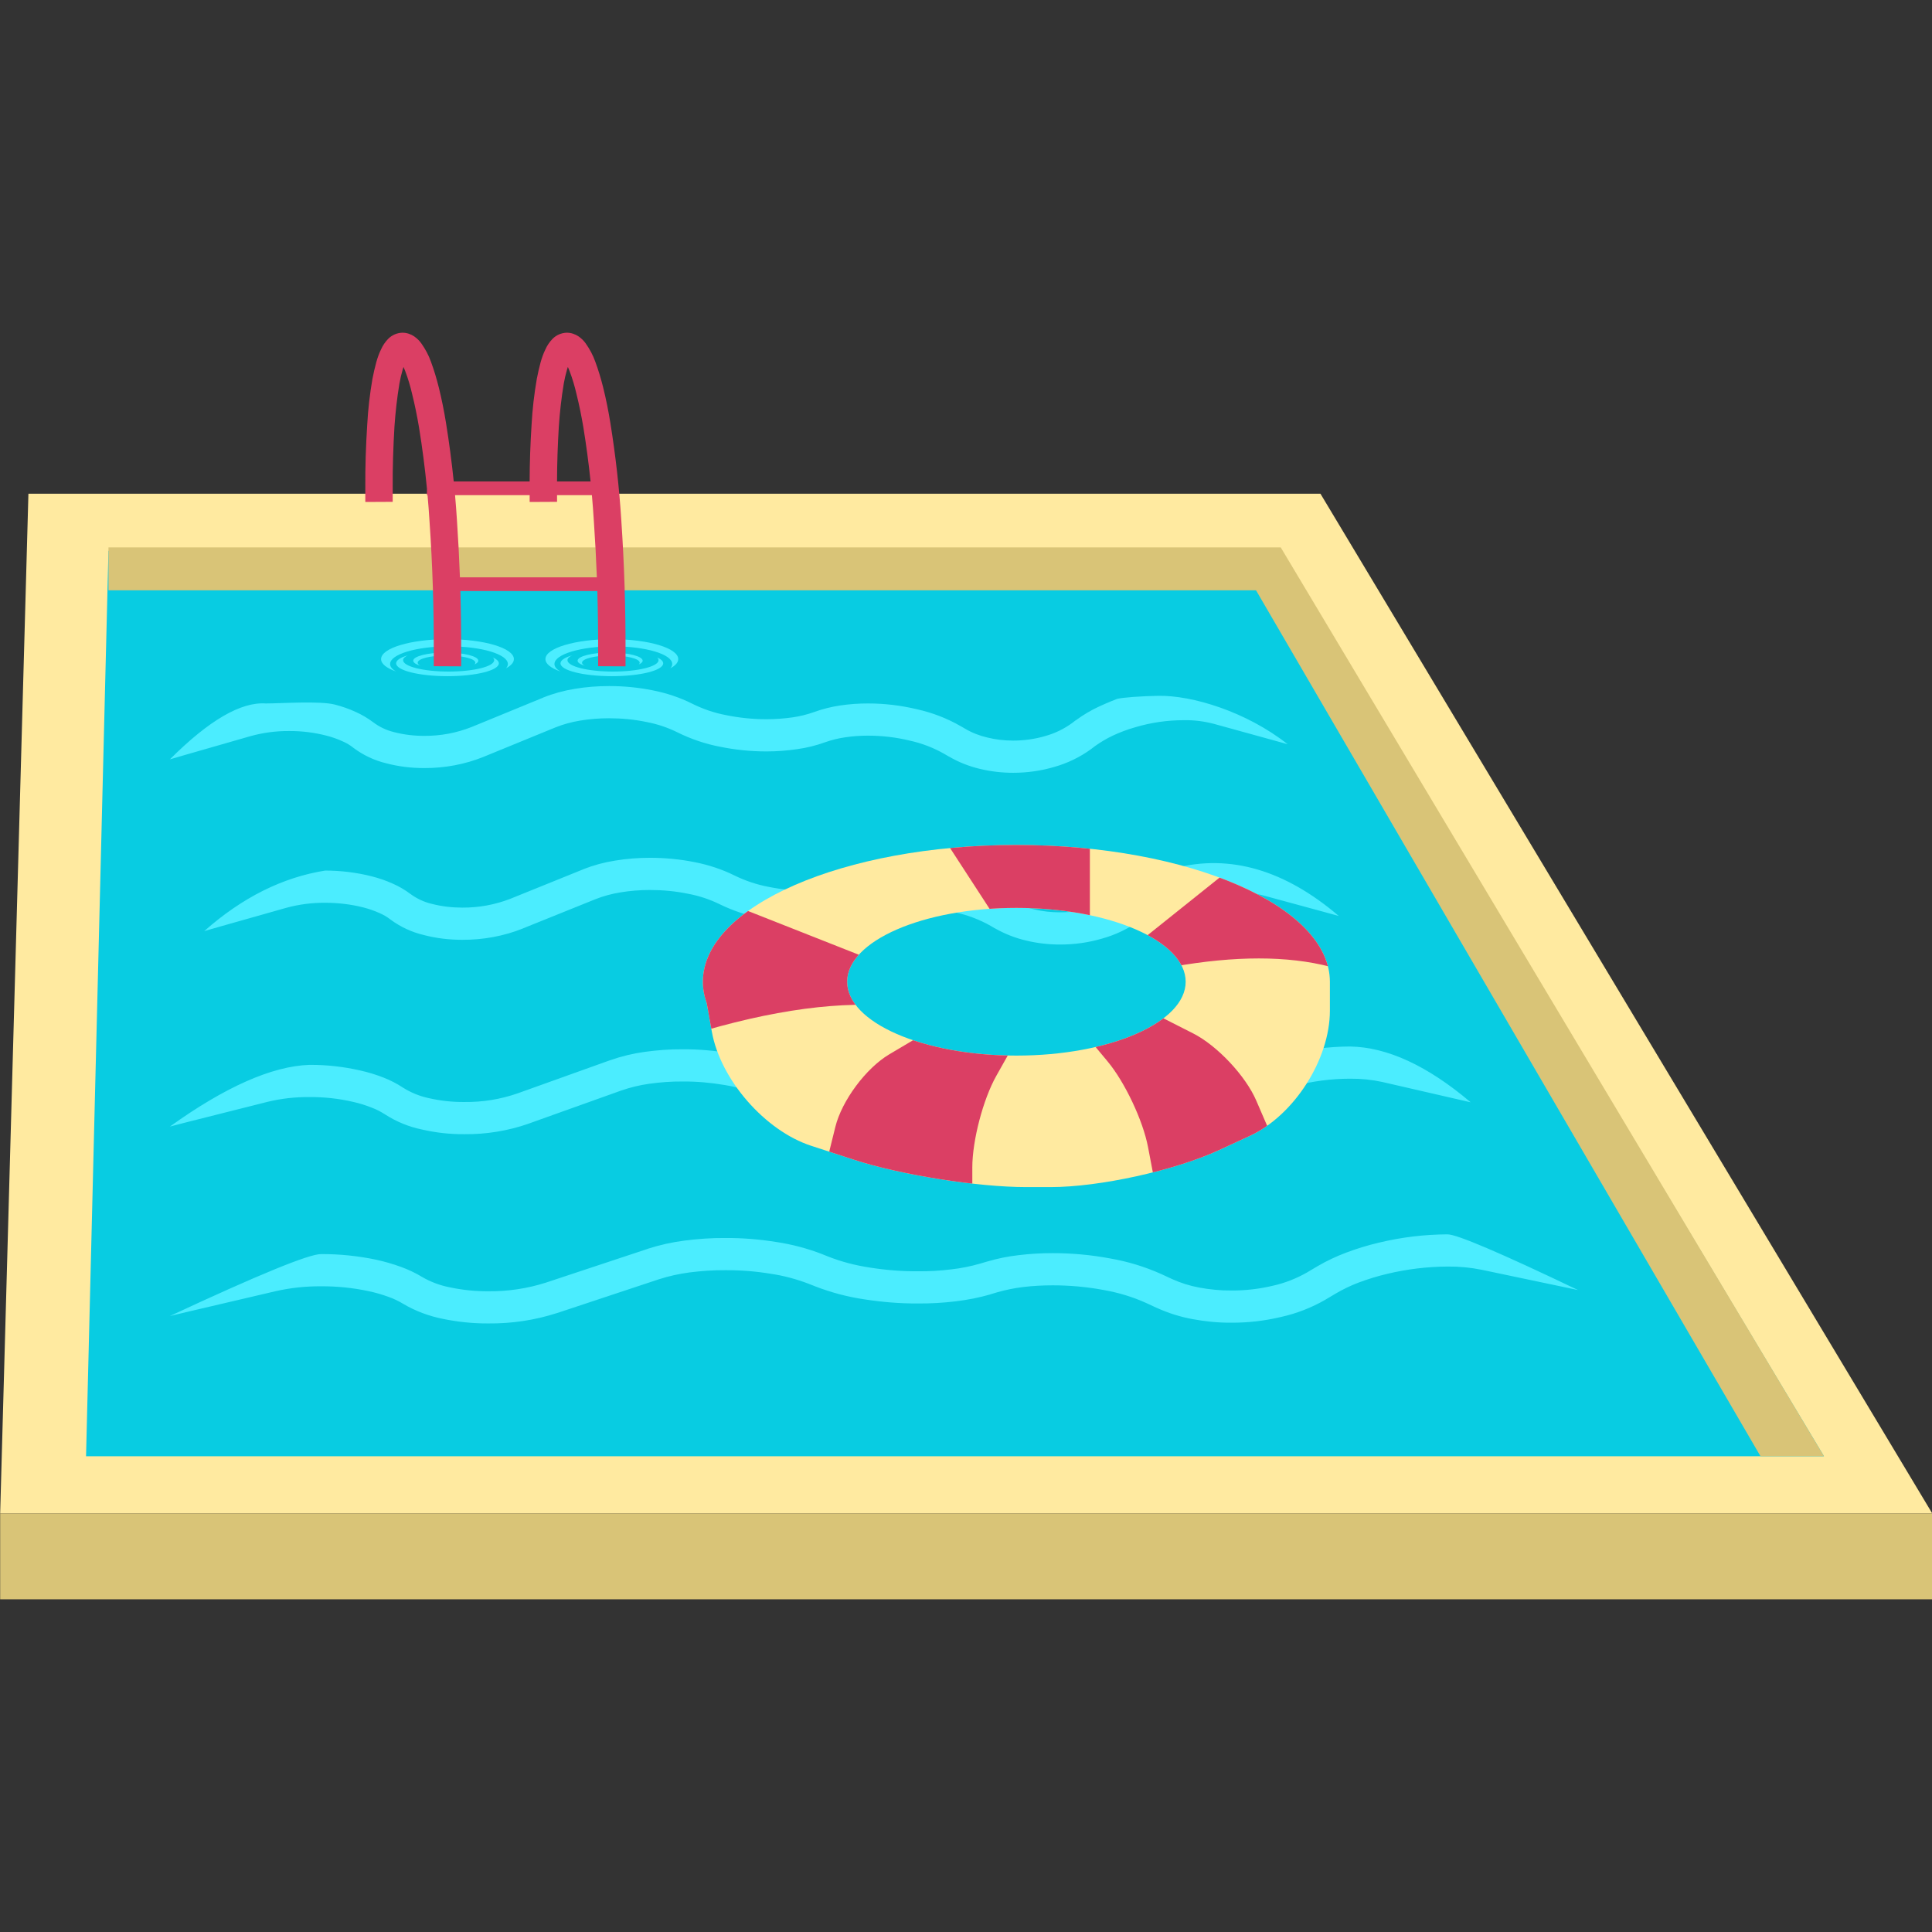 <svg xmlns="http://www.w3.org/2000/svg" xmlns:xlink="http://www.w3.org/1999/xlink" width="1024" zoomAndPan="magnify" viewBox="0 0 768 768" height="1024" preserveAspectRatio="xMidYMid meet" version="1.0"><rect x="0" y="0" width="768" height="768" fill="#333333" stroke="none"/><defs><clipPath id="924bfe4fd2"><path d="M 279.191 335.051 L 529 335.051 L 529 472 L 279.191 472 Z M 279.191 335.051 " clip-rule="nonzero"/></clipPath><clipPath id="3d9bb836ee"><path d="M 528.652 390.254 C 528.652 360.25 472.812 335.887 404.031 335.887 C 335.254 335.887 279.41 360.25 279.41 390.254 C 279.41 393.156 279.934 396.004 280.941 398.785 L 282.969 410.125 C 286.379 429.164 304.082 449.488 322.477 455.477 L 339.551 461.035 C 357.945 467.023 388.582 471.887 407.926 471.887 L 417.664 471.887 C 437.008 471.887 466.973 465.305 484.535 457.199 L 496.828 451.523 C 514.391 443.418 528.652 421.129 528.652 401.785 Z M 336.746 390.254 C 336.746 374.055 366.895 360.902 404.031 360.902 C 441.168 360.902 471.32 374.055 471.32 390.254 C 471.32 406.457 441.168 419.613 404.031 419.613 C 366.895 419.613 336.746 406.457 336.746 390.254 Z M 336.746 390.254 " clip-rule="nonzero"/></clipPath></defs><path fill="#ffeaa0" d="M 0.066 601.613 L 768.105 601.613 L 524.895 196.258 L 11.297 196.258 Z M 0.066 601.613 " fill-opacity="1" fill-rule="nonzero"/><path fill="#08cce2" d="M 34.203 578.895 L 725.062 578.895 L 509.109 218.977 L 43.113 218.977 Z M 34.203 578.895 " fill-opacity="1" fill-rule="nonzero"/><path fill="#d9c477" d="M 0.066 601.613 L 0.066 635.746 L 768.105 635.746 L 768.105 601.613 Z M 0.066 601.613 " fill-opacity="1" fill-rule="nonzero"/><path fill="#d9c477" d="M 43.113 217.594 L 43.113 234.66 L 499.293 234.66 L 699.836 578.895 L 725.062 578.895 L 509.109 217.594 Z M 43.113 217.594 " fill-opacity="1" fill-rule="nonzero"/><path fill="#4bedff" d="M 324.016 511.324 L 321.508 510.344 C 316.641 508.465 311.539 507.102 306.305 506.332 C 300.34 505.352 294.332 504.879 288.277 504.922 C 283.496 504.879 278.762 505.223 274.027 505.82 C 269.887 506.375 265.832 507.27 261.871 508.551 L 221.355 521.992 C 221.355 521.992 221.312 521.992 221.312 521.992 C 212.57 524.805 203.418 526.172 194.176 526.086 C 188.078 526.129 181.934 525.488 175.969 524.254 C 170.457 523.145 165.18 521.18 160.398 518.363 C 158.488 517.211 156.484 516.23 154.387 515.504 C 151.793 514.566 149.152 513.797 146.469 513.242 C 140.277 511.922 133.949 511.281 127.621 511.324 C 121.566 511.281 115.559 511.922 109.684 513.242 L 74.129 521.566 L 67.527 523.145 C 102.855 506.672 122.887 498.465 127.621 498.523 C 134.996 498.48 142.324 499.25 149.473 500.742 C 152.797 501.469 156.074 502.406 159.258 503.559 C 162.219 504.625 165.043 505.949 167.727 507.57 C 171.141 509.574 174.918 510.984 178.883 511.75 C 183.887 512.816 189.078 513.328 194.223 513.289 C 201.914 513.371 209.566 512.219 216.848 509.914 L 257.367 496.473 C 257.367 496.434 257.41 496.434 257.41 496.434 C 262.191 494.895 267.152 493.789 272.16 493.148 C 277.488 492.465 282.906 492.078 288.277 492.125 C 295.059 492.078 301.844 492.637 308.535 493.703 C 314.816 494.641 320.918 496.262 326.789 498.523 C 326.836 498.523 326.836 498.566 326.883 498.566 L 329.34 499.547 C 334.574 501.594 340.039 503.004 345.637 503.855 C 352.012 504.879 358.477 505.391 364.941 505.352 C 369.402 505.391 373.816 505.137 378.234 504.582 C 382.059 504.156 385.836 503.387 389.57 502.32 L 392.438 501.469 C 392.438 501.469 392.438 501.469 392.484 501.469 C 396.535 500.273 400.68 499.418 404.91 498.949 C 409.418 498.395 413.926 498.141 418.43 498.141 C 426.035 498.141 433.684 498.824 441.148 500.23 C 448.207 501.426 455.035 503.516 461.543 506.418 C 461.543 506.418 461.59 506.418 461.637 506.461 L 465.961 508.465 C 469.375 510 473.016 511.152 476.75 511.836 C 480.938 512.605 485.172 513.031 489.449 512.988 C 495.004 513.031 500.559 512.391 505.93 511.109 C 510.754 510.043 515.398 508.207 519.633 505.777 L 523.73 503.344 C 527.371 501.211 531.195 499.418 535.156 497.926 C 539.348 496.348 543.668 495.023 548.039 494 C 557.008 491.824 566.203 490.715 575.402 490.672 C 579.105 490.645 596.402 498.027 627.301 512.816 L 620.652 511.41 L 588.969 504.754 C 584.551 503.855 580.047 503.43 575.492 503.473 C 567.387 503.516 559.285 504.496 551.453 506.375 C 547.633 507.27 543.898 508.422 540.211 509.789 C 537.023 510.984 533.93 512.477 531.016 514.184 L 526.918 516.613 C 526.918 516.613 526.871 516.656 526.871 516.656 C 521.363 519.816 515.398 522.16 509.164 523.527 C 502.742 525.062 496.098 525.832 489.449 525.789 C 484.309 525.832 479.16 525.32 474.109 524.379 C 469.191 523.484 464.457 521.992 459.949 519.941 C 459.949 519.941 459.949 519.941 459.906 519.941 L 455.578 517.938 C 450.211 515.504 444.473 513.797 438.598 512.773 C 431.953 511.539 425.168 510.938 418.43 510.938 C 414.473 510.938 410.555 511.152 406.641 511.621 C 403.227 512.051 399.812 512.73 396.535 513.672 L 393.664 514.523 C 393.664 514.523 393.621 514.523 393.621 514.566 C 389.16 515.848 384.562 516.742 379.918 517.297 C 374.957 517.895 369.949 518.191 364.941 518.152 C 357.75 518.191 350.555 517.598 343.453 516.488 C 336.805 515.504 330.297 513.754 324.105 511.367 C 324.059 511.367 324.016 511.367 324.016 511.324 Z M 73.777 446.211 L 67.527 447.832 C 89.625 431.965 108.152 423.828 122.977 423.297 C 129.828 423.254 136.637 424.023 143.312 425.559 C 146.418 426.242 149.434 427.18 152.402 428.332 C 155.16 429.398 157.789 430.766 160.246 432.387 C 163.391 434.348 166.836 435.758 170.457 436.527 C 175.109 437.594 179.891 438.105 184.633 438.062 C 191.828 438.145 198.934 436.996 205.699 434.648 L 242.496 421.465 C 242.496 421.465 242.539 421.465 242.539 421.465 C 247.02 419.883 251.586 418.777 256.281 418.133 C 261.277 417.453 266.277 417.066 271.32 417.113 C 277.652 417.066 284.027 417.625 290.273 418.691 C 296.137 419.672 301.867 421.293 307.34 423.598 C 307.379 423.641 307.422 423.641 307.422 423.641 L 309.277 424.449 C 314.145 426.496 319.227 427.949 324.441 428.801 C 330.387 429.828 336.375 430.34 342.406 430.34 C 346.543 430.34 350.637 430.082 354.73 429.527 C 358.305 429.102 361.797 428.332 365.242 427.266 L 367.227 426.625 C 367.227 426.625 367.27 426.625 367.27 426.625 C 371.059 425.43 374.938 424.578 378.902 424.109 C 383.082 423.555 387.258 423.297 391.484 423.297 C 398.633 423.297 405.742 423.98 412.723 425.391 C 419.312 426.625 425.734 428.715 431.766 431.66 C 431.809 431.66 431.809 431.66 431.852 431.703 L 435.516 433.539 C 438.66 435.074 442.062 436.227 445.555 436.91 C 449.43 437.719 453.352 438.105 457.316 438.105 C 462.441 438.105 467.57 437.508 472.523 436.227 C 477.004 435.16 481.27 433.367 485.148 430.934 L 488.594 428.715 C 488.594 428.715 488.594 428.715 488.594 428.676 C 491.957 426.582 495.531 424.746 499.191 423.254 C 503.113 421.676 507.121 420.355 511.172 419.332 C 519.488 417.152 528.059 416.043 536.637 416 C 551.473 416.234 567.516 423.672 584.633 438.191 L 578.34 436.738 L 549.387 430.082 C 545.254 429.188 540.988 428.762 536.719 428.801 C 529.223 428.801 521.727 429.781 514.445 431.703 C 510.914 432.598 507.465 433.75 504.105 435.117 C 501.133 436.312 498.289 437.762 495.617 439.469 L 492.172 441.688 C 492.129 441.688 492.129 441.688 492.086 441.73 C 487.043 444.887 481.484 447.234 475.668 448.645 C 469.68 450.137 463.52 450.906 457.316 450.906 C 452.492 450.906 447.664 450.434 442.969 449.453 C 438.359 448.559 433.922 447.023 429.695 444.973 C 429.695 444.973 429.695 444.973 429.656 444.93 L 426.035 443.141 C 421.039 440.707 415.738 438.957 410.266 437.934 C 404.062 436.695 397.773 436.098 391.484 436.098 C 387.82 436.098 384.199 436.312 380.539 436.781 C 377.395 437.207 374.25 437.891 371.188 438.828 L 369.207 439.469 C 369.164 439.469 369.164 439.469 369.164 439.469 C 364.984 440.793 360.719 441.688 356.367 442.242 C 351.758 442.84 347.062 443.141 342.406 443.141 C 335.688 443.141 328.922 442.543 322.289 441.391 C 316.082 440.41 310.008 438.66 304.191 436.227 C 304.148 436.227 304.148 436.184 304.105 436.184 L 302.254 435.375 C 297.73 433.453 292.992 432.129 288.121 431.32 C 282.562 430.379 276.961 429.867 271.32 429.914 C 266.879 429.867 262.484 430.211 258.094 430.809 C 254.258 431.363 250.508 432.258 246.844 433.539 L 210.094 446.68 C 210.051 446.723 210.051 446.723 210.008 446.723 C 201.867 449.539 193.25 450.945 184.633 450.859 C 178.902 450.906 173.215 450.266 167.656 448.984 C 162.531 447.918 157.617 445.91 153.223 443.094 C 151.457 441.945 149.648 441.004 147.707 440.281 C 145.336 439.344 142.883 438.574 140.383 438.02 C 134.695 436.695 128.84 436.055 122.934 436.098 C 117.332 436.055 111.691 436.695 106.262 438.02 Z M 382.082 288.762 L 383.617 289.66 C 386.352 291.281 389.336 292.434 392.406 293.156 C 395.82 294.012 399.277 294.395 402.734 294.395 C 407.086 294.395 411.438 293.797 415.578 292.559 C 419.418 291.492 423 289.742 426.203 287.398 L 427.609 286.332 C 427.652 286.332 427.652 286.332 427.652 286.332 C 430.598 284.156 433.711 282.32 437.039 280.785 C 440.453 279.207 443.996 277.84 443.996 277.84 C 446.02 277.277 453.398 276.719 460.461 276.598 C 473.812 276.367 495.305 282.797 511.879 295.848 L 505.738 294.141 L 482.523 287.738 C 478.598 286.715 474.59 286.203 470.535 286.289 C 464.008 286.289 457.52 287.227 451.246 289.105 C 448.219 289.957 445.273 291.066 442.414 292.391 C 439.898 293.586 437.508 294.992 435.246 296.613 L 433.84 297.68 C 433.84 297.68 433.797 297.723 433.797 297.723 C 429.359 300.965 424.41 303.355 419.16 304.848 C 413.828 306.426 408.324 307.195 402.777 307.195 C 398.254 307.195 393.816 306.684 389.422 305.617 C 385.113 304.594 380.973 302.93 377.176 300.711 C 377.133 300.711 377.133 300.711 377.133 300.711 L 375.598 299.812 C 371.246 297.297 366.508 295.461 361.602 294.395 C 356.184 293.074 350.594 292.434 345.004 292.434 C 341.93 292.434 338.859 292.645 335.828 293.117 C 333.184 293.5 330.582 294.141 328.062 295.035 C 324.395 296.359 320.641 297.297 316.84 297.809 C 312.789 298.406 308.691 298.707 304.641 298.707 C 298.406 298.707 292.223 298.066 286.16 296.828 C 280.359 295.719 274.727 293.797 269.438 291.195 C 265.512 289.234 261.328 287.824 257.02 287.012 C 252.113 285.992 247.164 285.52 242.129 285.52 C 238.246 285.52 234.363 285.82 230.562 286.457 C 227.195 287.012 223.867 287.91 220.707 289.191 L 192.375 300.797 C 192.332 300.797 192.332 300.84 192.293 300.84 C 184.781 303.867 176.719 305.359 168.609 305.32 C 163.488 305.32 158.414 304.723 153.461 303.398 C 148.812 302.289 144.418 300.199 140.574 297.34 C 139.211 296.23 137.719 295.336 136.098 294.652 C 134.133 293.758 132.086 293.031 129.953 292.477 C 125.043 291.195 119.969 290.555 114.891 290.598 C 109.77 290.555 104.609 291.238 99.656 292.605 L 73.672 300.07 L 67.527 301.863 C 83.078 286.301 95.836 278.934 105.676 279.633 C 111.816 279.633 127.223 278.523 133.195 280.102 C 135.969 280.824 138.699 281.766 141.301 282.961 C 143.82 284.07 146.168 285.477 148.344 287.098 C 150.816 288.977 153.633 290.301 156.621 291.023 C 160.547 292.047 164.555 292.52 168.609 292.52 C 175.098 292.559 181.496 291.367 187.512 288.977 L 215.887 277.328 C 215.887 277.328 215.93 277.285 215.93 277.285 C 219.984 275.664 224.207 274.512 228.473 273.828 C 232.996 273.059 237.562 272.719 242.172 272.719 C 247.973 272.719 253.777 273.273 259.492 274.426 C 264.914 275.492 270.203 277.242 275.152 279.719 C 279.422 281.852 283.941 283.387 288.637 284.281 C 293.926 285.352 299.262 285.906 304.641 285.906 C 308.094 285.906 311.551 285.648 314.965 285.18 C 317.949 284.754 320.895 284.027 323.754 283.004 C 327.039 281.809 330.496 280.957 333.953 280.441 C 337.621 279.887 341.332 279.633 345.004 279.633 C 351.574 279.633 358.102 280.398 364.5 281.938 C 370.648 283.301 376.535 285.562 381.996 288.723 C 382.039 288.723 382.082 288.762 382.082 288.762 Z M 395.383 368.98 L 393.867 368.086 C 389.449 365.566 384.641 363.734 379.66 362.668 C 374.16 361.387 368.484 360.703 362.812 360.703 C 359.695 360.703 356.578 360.918 353.504 361.387 C 350.816 361.77 348.176 362.41 345.621 363.305 C 341.895 364.629 338.086 365.566 334.188 366.078 C 330.117 366.676 325.957 366.977 321.844 366.977 C 315.523 366.977 309.242 366.379 303.09 365.098 C 297.203 363.988 291.484 362.07 286.113 359.465 C 282.129 357.504 277.887 356.094 273.512 355.285 C 268.531 354.258 263.465 353.789 258.398 353.789 C 254.457 353.789 250.516 354.09 246.66 354.73 C 243.242 355.285 239.863 356.18 236.656 357.461 L 207.859 369.066 C 207.859 369.066 207.859 369.109 207.816 369.109 C 200.191 372.137 192.008 373.633 183.734 373.59 C 178.582 373.59 173.426 372.992 168.402 371.668 C 163.684 370.559 159.223 368.469 155.324 365.609 C 153.938 364.5 152.379 363.605 150.777 362.922 C 148.785 362.027 146.664 361.301 144.539 360.746 C 139.559 359.465 134.406 358.867 129.254 358.867 C 124.012 358.824 118.816 359.508 113.793 360.875 L 87.418 368.34 L 81.18 370.133 C 96.316 356.73 112.383 348.754 129.254 346.066 C 135.535 346.066 141.77 346.836 147.832 348.371 C 150.648 349.098 153.422 350.035 156.062 351.23 C 158.617 352.34 161 353.75 163.164 355.371 C 165.719 357.246 168.578 358.57 171.609 359.293 C 175.594 360.32 179.664 360.789 183.777 360.789 C 190.316 360.832 196.855 359.637 202.965 357.246 L 231.762 345.598 C 231.762 345.598 231.762 345.555 231.809 345.555 C 235.922 343.934 240.164 342.781 244.539 342.102 C 249.129 341.332 253.762 340.988 258.398 340.988 C 264.332 340.988 270.223 341.543 276.023 342.695 C 281.523 343.762 286.895 345.512 291.918 347.988 C 296.25 350.121 300.84 351.656 305.605 352.555 C 310.973 353.621 316.387 354.176 321.844 354.176 C 325.352 354.176 328.859 353.918 332.324 353.449 C 335.355 353.023 338.344 352.297 341.203 351.273 C 344.582 350.078 348.09 349.223 351.598 348.715 C 355.32 348.156 359.047 347.902 362.812 347.902 C 369.484 347.902 376.109 348.672 382.562 350.207 C 388.84 351.57 394.816 353.832 400.363 356.992 C 400.406 356.992 400.406 357.035 400.449 357.035 L 402.008 357.93 C 404.781 359.551 407.812 360.703 410.93 361.469 C 414.348 362.281 417.902 362.668 421.41 362.668 C 425.828 362.668 430.246 362.07 434.445 360.832 C 438.344 359.766 441.98 358.016 445.227 355.668 L 446.656 354.602 C 446.699 354.602 446.699 354.602 446.699 354.602 C 449.691 352.426 452.852 350.59 456.227 349.055 C 459.695 347.477 463.289 346.109 467.012 345.086 C 489.004 339.441 510.773 345.828 532.191 364.117 L 525.953 362.41 L 502.395 356.008 C 498.41 354.984 494.34 354.473 490.223 354.559 C 483.598 354.559 476.973 355.496 470.648 357.375 C 467.578 358.227 464.586 359.336 461.688 360.66 C 459.129 361.855 456.707 363.262 454.41 364.887 L 452.98 365.953 C 452.938 365.992 452.938 365.992 452.938 365.992 C 448.434 369.234 443.41 371.625 438.039 373.117 C 432.668 374.699 427.039 375.469 421.41 375.469 C 416.863 375.469 412.312 374.953 407.898 373.887 C 403.523 372.863 399.32 371.199 395.426 368.98 C 395.426 368.98 395.426 368.98 395.383 368.98 Z M 395.383 368.98 " fill-opacity="1" fill-rule="evenodd"/><path fill="#ffeaa0" d="M 528.652 390.254 C 528.652 360.25 472.812 335.887 404.031 335.887 C 335.254 335.887 279.41 360.25 279.41 390.254 C 279.41 393.156 279.934 396.004 280.941 398.785 L 282.969 410.125 C 286.379 429.164 304.082 449.488 322.477 455.477 L 339.551 461.035 C 357.945 467.023 388.582 471.887 407.926 471.887 L 417.664 471.887 C 437.008 471.887 466.973 465.305 484.535 457.199 L 496.828 451.523 C 514.391 443.418 528.652 421.129 528.652 401.785 Z M 336.746 390.254 C 336.746 374.055 366.895 360.902 404.031 360.902 C 441.168 360.902 471.32 374.055 471.32 390.254 C 471.32 406.457 441.168 419.613 404.031 419.613 C 366.895 419.613 336.746 406.457 336.746 390.254 Z M 336.746 390.254 " fill-opacity="1" fill-rule="evenodd"/><g clip-path="url(#924bfe4fd2)"><g clip-path="url(#3d9bb836ee)"><path fill="#db3f64" d="M 353.406 384.262 L 279.41 355.055 L 267.727 413.469 C 301.59 402.453 330.168 397.93 353.406 399.84 Z M 372.879 407.629 L 353.496 419.117 C 344.25 424.598 334.648 437.516 332.066 447.949 L 326.145 471.887 L 386.508 487.465 L 386.508 464.098 C 386.508 453.352 390.785 437.02 396.055 427.652 L 404.031 413.469 Z M 433.242 413.469 L 440.246 421.879 C 447.129 430.133 454.344 445.406 456.355 455.965 L 460.5 477.727 L 509.18 460.203 L 499.375 437.488 C 495.113 427.621 483.875 415.664 474.293 410.797 L 452.711 399.84 Z M 466.344 384.262 C 491.008 379.895 511.797 379.918 528.652 384.262 L 509.18 343.371 L 491.656 343.371 L 452.711 374.527 Z M 433.242 329.738 L 433.242 368.684 L 398.191 368.684 L 372.879 329.738 Z M 433.242 329.738 " fill-opacity="1" fill-rule="evenodd"/></g></g><path fill="#4bedff" d="M 232.531 264.652 C 230.68 264.109 229.602 263.406 229.602 262.637 C 229.602 260.852 235.395 259.402 242.531 259.402 C 249.672 259.402 255.465 260.852 255.465 262.637 C 255.465 263.176 254.93 263.688 253.926 264.129 C 254.172 263.91 254.293 263.676 254.293 263.434 C 254.293 261.852 249.156 260.566 242.828 260.566 C 236.496 260.566 231.363 261.852 231.363 263.434 C 231.363 263.875 231.758 264.289 232.531 264.652 Z M 222.797 266.934 C 219.016 265.613 216.816 263.883 216.816 262 C 216.816 257.629 228.645 254.082 243.215 254.082 C 257.781 254.082 269.609 257.629 269.609 262 C 269.609 263.328 268.523 264.578 266.465 265.652 C 266.977 265.113 267.219 264.543 267.219 263.953 C 267.219 260.078 256.73 256.934 243.812 256.934 C 230.895 256.934 220.406 260.078 220.406 263.953 C 220.406 265.027 221.215 266.047 222.797 266.934 Z M 167.199 264.652 C 165.344 264.109 164.27 263.406 164.27 262.637 C 164.27 260.852 170.062 259.402 177.199 259.402 C 184.336 259.402 190.129 260.852 190.129 262.637 C 190.129 263.176 189.598 263.688 188.59 264.129 C 188.84 263.91 188.957 263.676 188.957 263.434 C 188.957 261.852 183.82 260.566 177.492 260.566 C 171.164 260.566 166.027 261.852 166.027 263.434 C 166.027 263.875 166.422 264.289 167.199 264.652 Z M 157.465 266.934 C 153.68 265.613 151.484 263.883 151.484 262 C 151.484 257.629 163.312 254.082 177.879 254.082 C 192.449 254.082 204.277 257.629 204.277 262 C 204.277 263.328 203.188 264.578 201.133 265.652 C 201.641 265.113 201.883 264.543 201.883 263.953 C 201.883 260.078 191.395 256.934 178.477 256.934 C 165.559 256.934 155.074 260.078 155.074 263.953 C 155.074 265.027 155.879 266.047 157.465 266.934 Z M 157.465 266.934 " fill-opacity="1" fill-rule="evenodd"/><path fill="#db3f64" d="M 182.828 229.492 C 182.551 221.891 182.152 214.285 181.637 206.68 C 181.43 203.395 181.18 200.109 180.887 196.824 L 210.547 196.824 L 210.547 199.547 L 221.434 199.492 L 221.434 196.824 L 235.289 196.824 C 235.602 200.344 235.867 203.867 236.082 207.387 C 236.59 214.75 236.98 222.121 237.262 229.492 Z M 183.008 234.938 C 183.246 243.105 183.352 251.27 183.324 259.438 L 183.324 264.883 L 172.434 264.828 L 172.434 259.383 C 172.488 242.07 171.945 224.703 170.75 207.387 C 170.535 203.867 170.27 200.344 169.953 196.824 L 169.715 196.824 L 169.715 194.227 C 168.926 186.051 167.867 177.902 166.555 169.82 C 165.793 165.355 164.922 161 163.832 156.645 C 163.125 153.543 162.199 150.438 161.055 147.445 C 160.836 146.898 160.621 146.355 160.402 145.867 C 160.293 146.191 160.188 146.574 160.074 146.898 C 159.531 148.75 159.098 150.656 158.77 152.508 C 157.844 158.117 157.191 163.832 156.809 169.496 C 156.32 177.66 156.047 185.883 156.102 194.051 L 156.102 199.492 L 145.215 199.547 L 145.215 194.102 C 145.156 185.664 145.43 177.281 145.977 168.84 C 146.301 162.742 147.008 156.645 148.043 150.656 C 148.48 148.422 148.969 146.191 149.57 144.016 C 150.059 142.27 150.656 140.531 151.473 138.895 C 152.129 137.371 153.105 135.957 154.25 134.758 C 155.773 133.18 157.844 132.309 159.969 132.254 C 161.656 132.254 163.289 132.797 164.652 133.723 C 165.738 134.488 166.719 135.41 167.48 136.5 C 169.059 138.734 170.367 141.129 171.293 143.742 C 172.543 147.117 173.578 150.602 174.449 154.086 C 175.594 158.715 176.52 163.344 177.281 168.023 C 178.531 175.793 179.566 183.586 180.367 191.383 L 210.539 191.383 C 210.555 183.859 210.824 176.371 211.309 168.84 C 211.637 162.742 212.344 156.645 213.379 150.656 C 213.812 148.422 214.305 146.191 214.902 144.016 C 215.395 142.27 215.992 140.531 216.809 138.895 C 217.461 137.371 218.441 135.957 219.586 134.758 C 221.109 133.18 223.18 132.309 225.301 132.254 C 226.988 132.254 228.621 132.797 229.984 133.723 C 231.074 134.488 232.051 135.41 232.812 136.5 C 234.395 138.734 235.699 141.129 236.625 143.742 C 237.879 147.117 238.914 150.602 239.785 154.086 C 240.93 158.715 241.852 163.344 242.613 168.023 C 244.684 180.875 246.152 193.777 246.969 206.68 C 248.168 224.266 248.711 241.852 248.66 259.438 L 248.66 264.883 L 237.77 264.828 L 237.77 259.383 C 237.797 251.242 237.688 243.09 237.445 234.938 Z M 234.762 191.383 C 234.012 184.16 233.047 176.965 231.891 169.82 C 231.129 165.355 230.258 161 229.168 156.645 C 228.461 153.543 227.531 150.438 226.391 147.445 C 226.172 146.898 225.953 146.355 225.738 145.867 C 225.629 146.191 225.52 146.574 225.41 146.898 C 224.863 148.75 224.43 150.656 224.102 152.508 C 223.18 158.117 222.523 163.832 222.145 169.496 C 221.707 176.773 221.445 184.094 221.43 191.383 Z M 234.762 191.383 " fill-opacity="1" fill-rule="evenodd"/><path fill="#4bedff" d="M 162.09 260.508 C 159.16 261.359 157.465 262.477 157.465 263.691 C 157.465 266.508 166.613 268.793 177.879 268.793 C 189.148 268.793 198.297 266.508 198.297 263.691 C 198.297 262.836 197.453 262.027 195.867 261.336 C 196.258 261.684 196.445 262.051 196.445 262.43 C 196.445 264.93 188.332 266.957 178.344 266.957 C 168.352 266.957 160.238 264.93 160.238 262.43 C 160.238 261.738 160.863 261.082 162.09 260.508 Z M 162.09 260.508 " fill-opacity="1" fill-rule="nonzero"/><path fill="#4bedff" d="M 227.422 260.508 C 224.496 261.359 222.797 262.477 222.797 263.691 C 222.797 266.508 231.945 268.793 243.215 268.793 C 254.48 268.793 263.629 266.508 263.629 263.691 C 263.629 262.836 262.789 262.027 261.199 261.336 C 261.594 261.684 261.777 262.051 261.777 262.43 C 261.777 264.93 253.668 266.957 243.676 266.957 C 233.684 266.957 225.574 264.93 225.574 262.43 C 225.574 261.738 226.195 261.082 227.422 260.508 Z M 227.422 260.508 " fill-opacity="1" fill-rule="nonzero"/></svg>